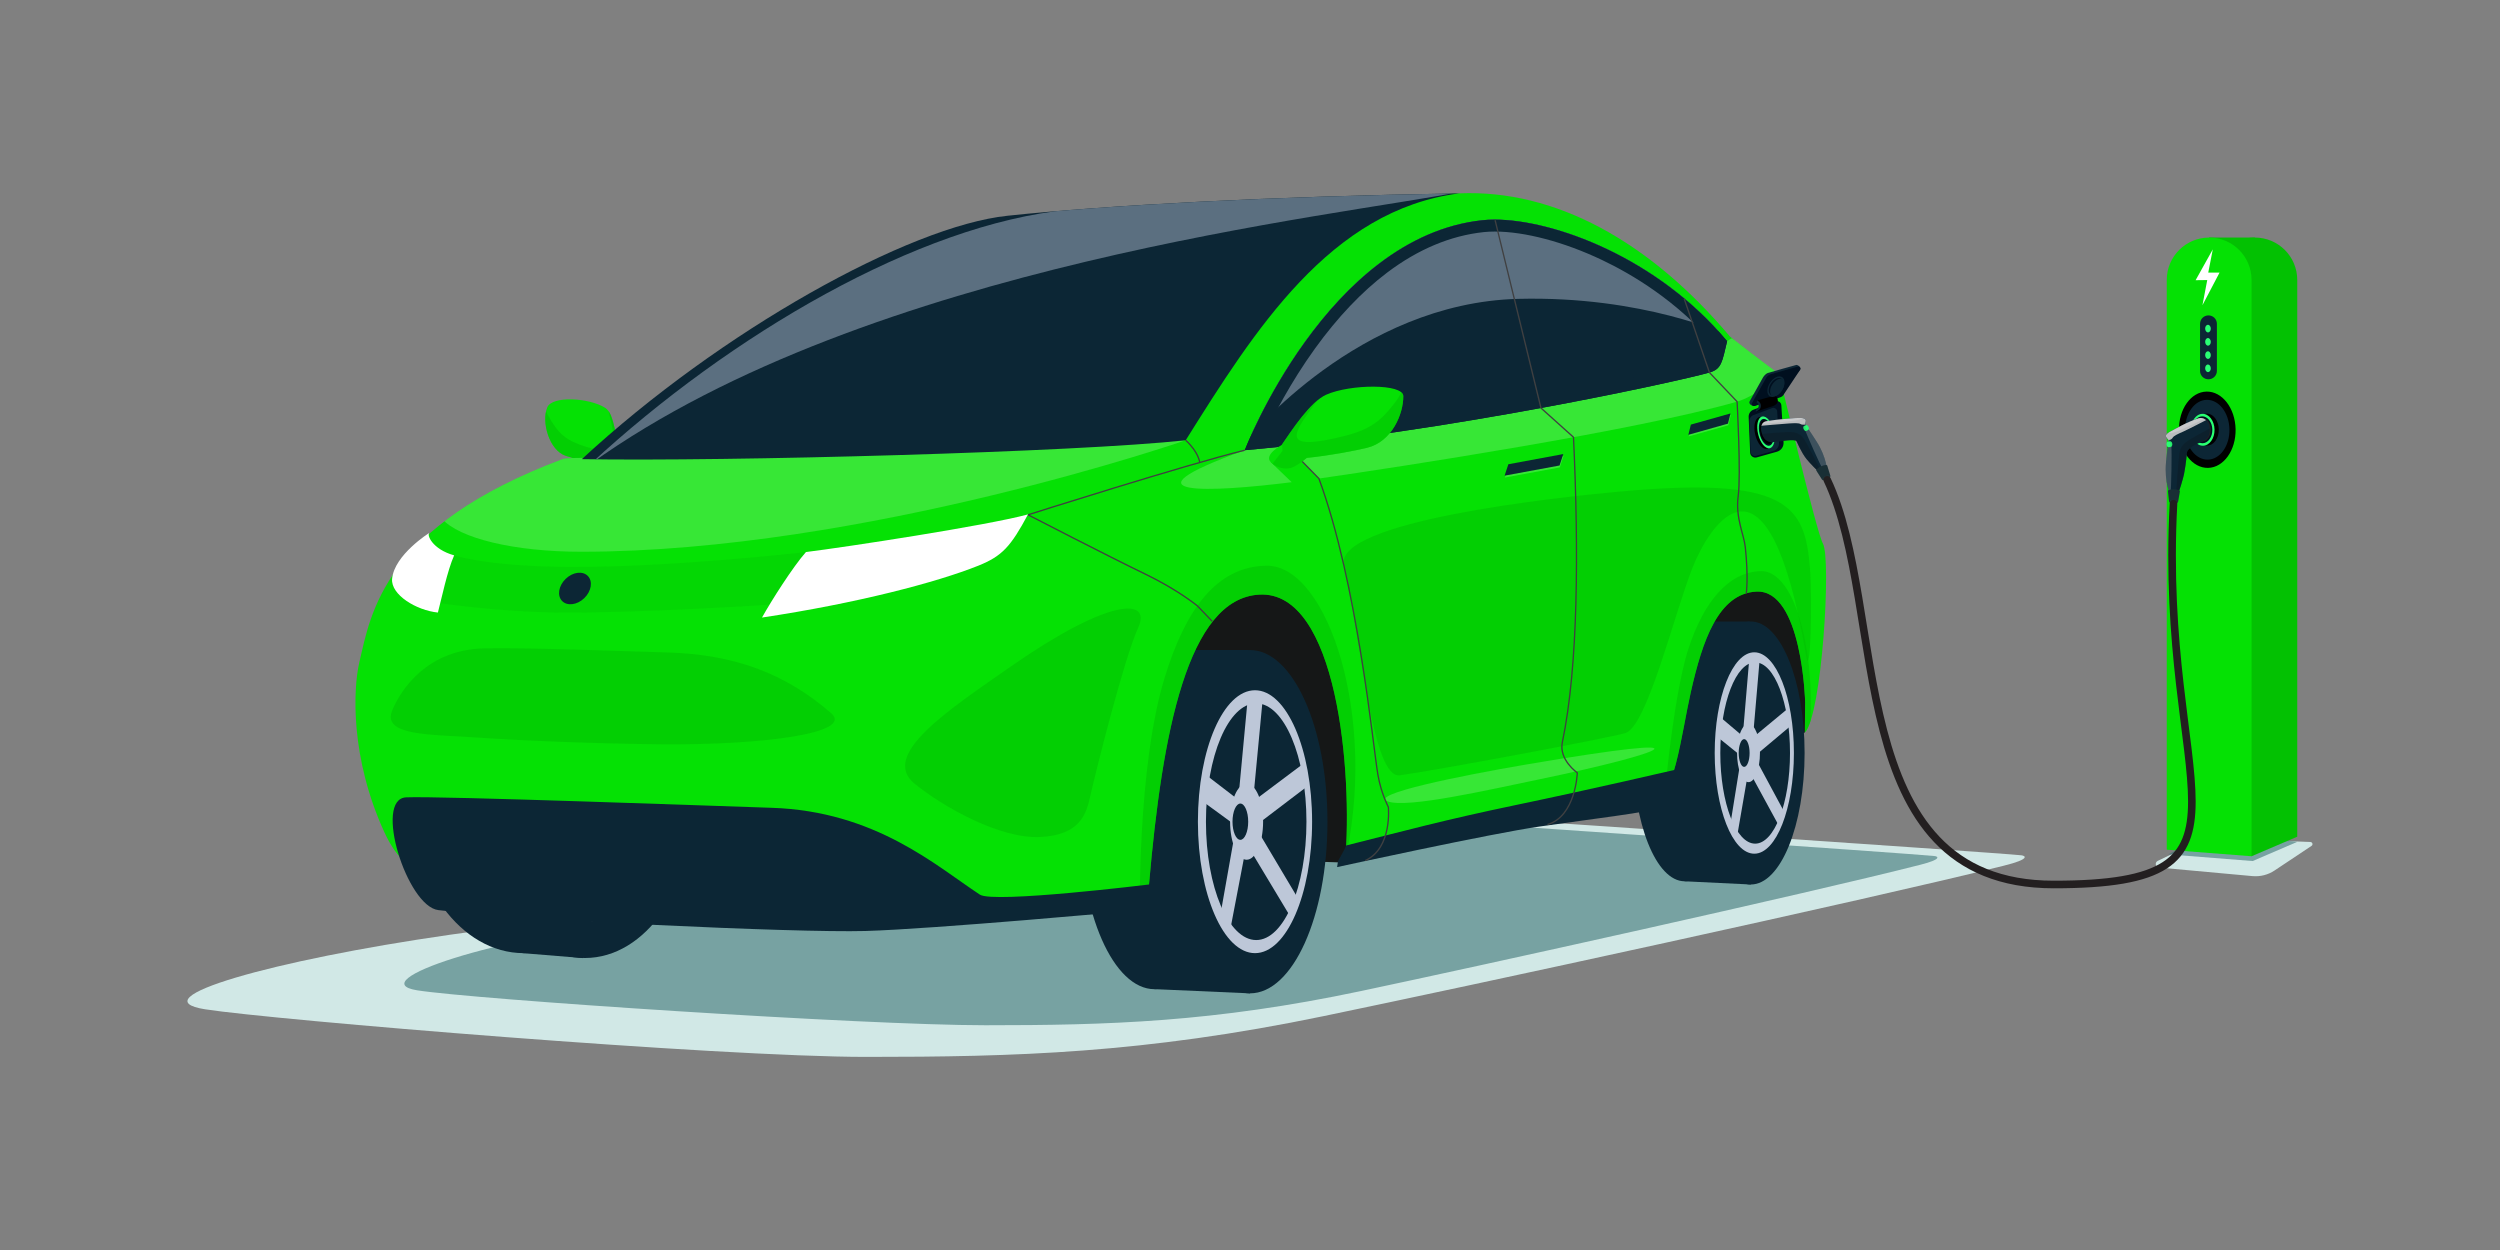 <?xml version="1.0" encoding="utf-8"?>
<!-- Generator: Adobe Illustrator 25.0.1, SVG Export Plug-In . SVG Version: 6.00 Build 0)  -->
<svg version="1.1" xmlns="http://www.w3.org/2000/svg" xmlns:xlink="http://www.w3.org/1999/xlink" x="0px" y="0px"
	 viewBox="0 0 5000 2500" style="enable-background:new 0 0 5000 2500;" xml:space="preserve">
<rect x="0" y="0" width="5000" height="2500" fill="#808080" stroke="none"/>
<style type="text/css">
	.Arched_x0020_Green{fill:url(#SVGID_1_);stroke:#FFFFFF;stroke-width:0.25;stroke-miterlimit:1;}
	.st0{fill:#D1E8E6;}
	.st1{opacity:0.59;fill:#3B7273;}
	.st2{fill:#03C102;}
	.st3{fill:#05E104;}
	.st4{fill:#FFFFFF;}
	.st5{fill:#0C2635;}
	.st6{fill:#29FF73;}
	.st7{fill:#000F1F;}
	.st8{fill:#231F20;}
	.st9{fill:#151717;}
	.st10{fill:#BDC7D8;}
	.st11{fill:#F0F2F8;}
	.st12{fill:#A6B3C6;}
	.st13{opacity:0.56;clip-path:url(#SVGID_3_);fill:#03C102;}
	.st14{opacity:0.2;clip-path:url(#SVGID_5_);fill:#FFFFFF;}
	.st15{opacity:0.56;clip-path:url(#SVGID_5_);fill:#03C102;}
	.st16{opacity:0.2;fill:#FFFFFF;}
	.st17{opacity:0.2;fill-rule:evenodd;clip-rule:evenodd;fill:#FFFFFF;}
	.st18{fill-rule:evenodd;clip-rule:evenodd;fill:#0C2635;}
	.st19{opacity:0.56;fill:#03C102;}
	.st20{clip-path:url(#SVGID_7_);fill:#5B6F80;}
	.st21{clip-path:url(#SVGID_9_);fill:#5B6F80;}
	.st22{opacity:0.56;}
	.st23{fill:none;stroke:#404041;stroke-width:2.683;stroke-linejoin:round;stroke-miterlimit:10;}
	.st24{opacity:0.56;clip-path:url(#SVGID_11_);fill:#03C102;}
	.st25{clip-path:url(#SVGID_13_);fill:#BBBDBF;}
	.st26{opacity:0.5;clip-path:url(#SVGID_13_);fill:#0C1B24;}
	.st27{opacity:0.2;clip-path:url(#SVGID_13_);fill:#FFFFFF;}
	.st28{opacity:0.1;clip-path:url(#SVGID_13_);fill:#0C1B24;}
	.st29{opacity:0.1;}
	.st30{fill:#0C1B24;}
	.st31{fill:#1D3439;}
	.st32{opacity:0.2;}
	.st33{clip-path:url(#SVGID_15_);fill:#BBBDBF;}
	.st34{opacity:0.5;clip-path:url(#SVGID_15_);fill:#0C1B24;}
	.st35{opacity:0.2;clip-path:url(#SVGID_15_);fill:#FFFFFF;}
	.st36{opacity:0.1;clip-path:url(#SVGID_15_);fill:#0C1B24;}
	.st37{fill:none;stroke:#231F20;stroke-width:15.2;stroke-linecap:round;stroke-miterlimit:10;}
</style>
<linearGradient id="SVGID_1_" gradientUnits="userSpaceOnUse" x1="1906.96" y1="2114.206" x2="1907.668" y2="2113.499">
	<stop  offset="0" style="stop-color:#1EAB4B"/>
	<stop  offset="0.983" style="stop-color:#19361A"/>
</linearGradient>
<g id="station">
	<path class="st0" d="M4317.9,1735.1l187,17.1c15.6,1.4,31.2-2.5,44.2-11.2l74-49.3c3.4-2.3,1.9-7.5-2.2-7.7l-210.7-7.7l-94.8,45.5
		C4309.1,1724.9,4310.8,1734.5,4317.9,1735.1z"/>
	<polygon class="st1" points="4336.3,1708.7 4505.3,1722.1 4594.5,1683.7 4418.3,1666.4 	"/>
	<g>
		
			<rect x="4418.3" y="475.1" transform="matrix(-1 -1.224647e-16 1.224647e-16 -1 8927.933 1768.102)" class="st2" width="91.4" height="817.9"/>
		<path class="st2" d="M4594.5,1673.4V559.9c0-46.9-38-84.8-84.8-84.8h0c-46.9,0-84.8,38-84.8,84.8v1087l78.2,65.6L4594.5,1673.4z"
			/>
		<path class="st3" d="M4503.1,1712.5V559.9c0-46.9-38-84.8-84.8-84.8l0,0c-46.9,0-84.8,38-84.8,84.8v1139.5L4503.1,1712.5z"/>
		<polygon class="st4" points="4416.5,545.2 4439.1,545.2 4404.9,610.4 4414.5,560.1 4391.2,560.4 4425.6,498.7 		"/>
		<g>
			<path class="st5" d="M4416.9,758.6L4416.9,758.6c9.3,0,16.9-7.5,16.9-16.8v-94.2c0-9.3-7.5-16.8-16.9-16.8l0,0
				c-9.3,0-16.8,7.5-16.8,16.8v94.2C4400,751.1,4407.6,758.6,4416.9,758.6z"/>
			<g>
				<path class="st6" d="M4421.6,657.1c0.1,4.2-2.4,7.7-5.5,7.7c-3.1,0.1-5.7-3.3-5.8-7.5c-0.1-4.2,2.4-7.7,5.5-7.7
					C4418.9,649.5,4421.5,652.9,4421.6,657.1z"/>
				<path class="st6" d="M4421.6,683.6c0.1,4.2-2.4,7.7-5.5,7.7c-3.1,0.1-5.7-3.3-5.8-7.5c-0.1-4.2,2.4-7.7,5.5-7.7
					C4418.9,676,4421.5,679.4,4421.6,683.6z"/>
				<path class="st6" d="M4421.6,710.1c0.1,4.2-2.4,7.7-5.5,7.7c-3.1,0.1-5.7-3.3-5.8-7.5s2.4-7.7,5.5-7.7
					C4418.9,702.5,4421.5,705.9,4421.6,710.1z"/>
				<path class="st6" d="M4421.6,736.5c0.1,4.2-2.4,7.7-5.5,7.7c-3.1,0.1-5.7-3.3-5.8-7.5s2.4-7.7,5.5-7.7
					C4418.9,729,4421.5,732.3,4421.6,736.5z"/>
			</g>
		</g>
	</g>
	
		<ellipse transform="matrix(1 -1.999179e-02 1.999179e-02 1 -16.297 88.41)" cx="4413.7" cy="859.3" rx="56.6" ry="76.3"/>
	
		<ellipse transform="matrix(1 -1.998873e-02 1.998873e-02 1 -16.294 88.396)" class="st5" cx="4413.7" cy="859.3" rx="44.3" ry="59.8"/>
	<g>
		
			<ellipse transform="matrix(1 -1.999043e-02 1.999043e-02 1 -16.291 88.391)" cx="4413.1" cy="859" rx="23.6" ry="31.9"/>
		
			<ellipse transform="matrix(1 -1.999041e-02 1.999041e-02 1 -16.299 88.222)" class="st6" cx="4404.6" cy="859.4" rx="23.6" ry="31.9"/>
		
			<ellipse transform="matrix(1 -1.999067e-02 1.999067e-02 1 -16.3 88.206)" class="st7" cx="4403.8" cy="859.4" rx="20" ry="26.9"/>
		
			<ellipse transform="matrix(1 -1.998492e-02 1.998492e-02 1 -16.292 88.17)" class="st8" cx="4403.3" cy="859.2" rx="17.5" ry="23.6"/>
	</g>
</g>
<g id="car">
	<path class="st0" d="M4042.7,1710.6c8.3,0.9,18.6,7.5-35.1,20.8c-288.5,71.7-1064.6,239.5-1360.2,300.8
		c-359.8,74.6-617.4,81.6-914.6,81.6c-297.1,0-1187.5-74-1322.5-95.2c-135-21.2,135.2-98.1,487.5-148.8
		c372.9-53.7,1917.4-243.7,1917.4-243.7S3996.3,1705.3,4042.7,1710.6z"/>
	<path class="st1" d="M3869.2,1712.1c6.8,0.8,15.3,6.3-28.8,17.5c-237.1,60.2-875,201-1118,252.4c-295.7,62.6-507.5,68.5-751.7,68.5
		c-244.2,0-1025.6-52.1-1136.5-69.9c-110.9-17.8,158.4-109,450.2-134.9c291.8-25.9,1575.9-204.5,1575.9-204.5
		S3831,1707.7,3869.2,1712.1z"/>
	<g>
		<path class="st9" d="M3609.7,1464.9l-283.7,136.4l-650.3,123.4l-461.2-15.5l-744.6-37.2l216.9-559.4l1893.4,49
			c0,0,8.1,60.5,26.7,132.6C3625.4,1366.5,3609.7,1464.9,3609.7,1464.9z"/>
		<path class="st9" d="M3576.4,1464.9l-283.7,136.4l-650.3,123.4l-461.2-15.5l-744.6-37.2l216.9-559.4l1893.4,49
			c0,0,8.1,60.5,26.7,132.6C3592.1,1366.5,3576.4,1464.9,3576.4,1464.9z"/>
		<g>
			<ellipse class="st5" cx="2309.1" cy="1639.2" rx="149.1" ry="339.2"/>
			<polygon class="st5" points="2309.1,1300 2496.5,1300 2500,1986.7 2309.1,1978.3 			"/>
			<ellipse class="st5" cx="2500" cy="1643.4" rx="154.9" ry="343.3"/>
			<ellipse class="st10" cx="2510" cy="1643.4" rx="114.2" ry="262.9"/>
			<ellipse class="st5" cx="2512.4" cy="1643.4" rx="100.5" ry="236.7"/>
			<polygon class="st10" points="2526.3,1388.8 2506,1602.9 2609.3,1525.4 2617.2,1570.7 2510,1652.2 2596.6,1797.8 2583.3,1837.6 
				2493.3,1687.9 2458.2,1871.4 2439.2,1838.4 2472.3,1651.7 2399.9,1598.8 2405.9,1545.2 2476.5,1599.4 2496.5,1386 			"/>
			<path class="st10" d="M2460.2,1643.4c0,42,14.8,76.1,33,76.1c18.2,0,33-34.1,33-76.1c0-42-14.8-76.1-33-76.1
				C2475,1567.3,2460.2,1601.4,2460.2,1643.4z"/>
			<path class="st5" d="M2465,1643.4c0,20,7.1,36.3,15.7,36.3s15.7-16.2,15.7-36.3c0-20-7.1-36.3-15.7-36.3S2465,1623.3,2465,1643.4
				z"/>
		</g>
		<g>
			<g>
				<ellipse class="st5" cx="1047.5" cy="1594.7" rx="228.1" ry="311.6"/>
				<polygon class="st5" points="1045.1,1283.1 1182,1283.1 1166.3,1916.2 1045.1,1906.3 				"/>
			</g>
			<g>
				<ellipse class="st5" cx="1169.9" cy="1600.6" rx="219.5" ry="315.4"/>
				<ellipse class="st11" cx="1184" cy="1600.6" rx="161.8" ry="241.5"/>
				<ellipse class="st5" cx="1187.5" cy="1600.6" rx="142.4" ry="217.4"/>
				<polygon class="st11" points="1207.1,1366.7 1190.7,1563.4 1324.8,1492.2 1336,1533.9 1196.2,1608.7 1306.7,1742.5 1287.9,1779 
					1172.6,1641.5 1110.7,1810.1 1083.7,1779.8 1142.9,1608.3 1028,1559.7 1036.5,1510.5 1148.8,1560.2 1164.9,1364.2 				"/>
				<path class="st12" d="M1123.7,1600.6c0,38.6,21,69.9,46.8,69.9c25.9,0,46.8-31.3,46.8-69.9c0-38.6-21-69.9-46.8-69.9
					C1144.7,1530.7,1123.7,1562,1123.7,1600.6z"/>
				<path class="st11" d="M1139.5,1600.6c0,18.4,10,33.3,22.3,33.3c12.3,0,22.3-14.9,22.3-33.3c0-18.4-10-33.3-22.3-33.3
					C1149.5,1567.3,1139.5,1582.2,1139.5,1600.6z"/>
			</g>
		</g>
		<g>
			<defs>
				<path id="SVGID_2_" d="M1210.1,815.5c20.6,13,18.8,62.4,32.7,91c0,0,23.8,18,14.1,31.7c-5.3,7.5-14,13.2-24,11.3
					c-6.4-1.2-16.8-11.6-23-19.3c-30.7-4.4-63.6-13.6-78.5-18.6c-33-11.1-48.8-67.2-37-96.6C1104.1,790.8,1178.6,795.7,1210.1,815.5
					z"/>
			</defs>
			<use xlink:href="#SVGID_2_"  style="overflow:visible;fill:#05E104;"/>
			<clipPath id="SVGID_3_">
				<use xlink:href="#SVGID_2_"  style="overflow:visible;"/>
			</clipPath>
			<path class="st13" d="M1213.6,806.3c11.4,55.5,35.7,111.6-40.6,87.6c-41.1-12.9-56.4-25.5-77.9-65
				c-17.1-31.5-22.6-76.4-22.6-76.4l-7.5,162.1l173.7,43.4l18.1-12.7l-15.3-27.8l1-23.6L1213.6,806.3z"/>
		</g>
		<g>
			<path class="st5" d="M3265.8,1502.8c0,143.5,46.3,259.8,103.5,259.8c57.1,0,103.5-116.3,103.5-259.8s-46.3-259.8-103.5-259.8
				C3312.1,1243,3265.8,1359.3,3265.8,1502.8z"/>
			<polygon class="st5" points="3369.3,1243 3499.3,1243 3501.7,1769 3369.3,1762.6 			"/>
			<path class="st5" d="M3394.2,1506c0,145.2,48.1,263,107.5,263c59.4,0,107.5-117.8,107.5-263c0-145.3-48.1-263-107.5-263
				C3442.4,1243,3394.2,1360.7,3394.2,1506z"/>
			<path class="st10" d="M3429.4,1506c0,111.2,35.5,201.4,79.2,201.4c43.8,0,79.2-90.2,79.2-201.4c0-111.2-35.5-201.4-79.2-201.4
				C3464.9,1304.6,3429.4,1394.8,3429.4,1506z"/>
			<path class="st5" d="M3440.6,1506c0,100.1,31.2,181.3,69.7,181.3c38.5,0,69.7-81.2,69.7-181.3c0-100.1-31.2-181.3-69.7-181.3
				C3471.9,1324.7,3440.6,1405.9,3440.6,1506z"/>
			<polygon class="st10" points="3520,1311 3505.9,1475 3577.6,1415.6 3583.1,1450.3 3508.7,1512.8 3568.7,1624.3 3559.5,1654.7 
				3497.1,1540.1 3472.8,1680.7 3459.6,1655.4 3482.6,1512.4 3432.3,1471.8 3436.4,1430.8 3485.5,1472.3 3499.3,1308.8 			"/>
			<path class="st10" d="M3474.1,1506c0,32.2,10.3,58.3,22.9,58.3c12.7,0,22.9-26.1,22.9-58.3c0-32.2-10.3-58.3-22.9-58.3
				C3484.4,1447.7,3474.1,1473.8,3474.1,1506z"/>
			<path class="st5" d="M3477.4,1506c0,15.3,4.9,27.8,10.9,27.8c6,0,10.9-12.4,10.9-27.8c0-15.3-4.9-27.8-10.9-27.8
				C3482.3,1478.2,3477.4,1490.6,3477.4,1506z"/>
		</g>
		<g>
			<defs>
				<path id="SVGID_4_" d="M3609.7,1464.9l0.6-60.6c0,0-5.7-226-97.8-221.1c-75.7,4-107.5,97.6-130.9,201.1
					c-19.7,87.1-32.8,218.2-80.6,225.5c-102.9,15.7-227.2,37.1-334,53.3c-105.5,15.9-276.8,61.7-276.8,61.7
					c15.6-179.8-15.9-543.6-171.2-535.6c-143.6,7.4-194.6,275.8-221,579.9c-32,18.1-320.4,33.4-452,33.4
					c-140.4,0-808.8-21.8-892.1-31.9C870.4,1760.5,810.9,1756,769,1665c-68.7-149.3-62.9-287.1-50.3-340.5
					c22.9-97.6,47.8-271.8,406.2-406.2c12-4.5,74.4-1,87.6-4c268.8-244.9,563.5-435.1,805.5-467.9c235.8-32,617.8-47.9,901-59.7
					c191.2-8,379.9,95.6,541.2,286.7c56.8,44.8,98,74.7,98,74.7s74.2,315.1,87.6,339C3662.9,1117.4,3643.9,1430,3609.7,1464.9z"/>
			</defs>
			<use xlink:href="#SVGID_4_"  style="overflow:visible;fill:#05E104;"/>
			<clipPath id="SVGID_5_">
				<use xlink:href="#SVGID_4_"  style="overflow:visible;"/>
			</clipPath>
			<path class="st14" d="M1063.2,896.4c-342.5,99.6-169,207.2,99.6,207.1c564.7-0.2,1208.7-223,1208.7-223L1063.2,896.4z"/>
			<path class="st15" d="M2279.8,1834.3c0,0-6-298.7,49.8-479.9c41.3-134.4,102.9-221.4,203.1-223c123.5-2,225,308.6,155.3,599.4
				C2665.4,1825.3,2279.8,1834.3,2279.8,1834.3z"/>
			<path class="st15" d="M3324.3,1644.5c0,0,18.8-243.9,52.9-348c29.8-91.3,79.4-153.1,144.7-154.2c80.5-1.4,127.6,226.8,82.1,435.1
				C3589.3,1645.2,3324.3,1644.5,3324.3,1644.5z"/>
			<path class="st14" d="M2489.5,900.4l914.4-186.7l59.7-37.3l98.6,68.7c-7,12.9-56.1,49.1-88.1,58.2
				c-203.1,58.2-667.9,129.5-836.3,153.8c0,0,0,0,0,0l0,0l-39.1-39.6l-57.1,6.8l41.8,40.1C2421.6,984.6,2230.2,994.1,2489.5,900.4z"
				/>
		</g>
		<path class="st16" d="M3052.6,1529c-132.1,22.5-316.3,59.8-276.9,73.9c39.4,14.1,200-22.9,304.6-44.6
			C3330.1,1506.5,3446.3,1462,3052.6,1529z"/>
		<path class="st5" d="M2263.9,1821.8c19.4-11.9,30.1-28.9,33.9-52.8c0,0-310.7,38.2-338,20.3c-87.2-57.2-208.6-167-416.7-173.7
			c-105.5-3.4-665.1-23.9-730.8-20.9c-65.7,3,1.4,217.8,64.3,225.5c157.7,19.4,714.9,45.8,854.2,41.8
			C1868.3,1858,2263.9,1821.8,2263.9,1821.8z"/>
		<g>
			<polygon class="st17" points="3456.6,850.6 3377.4,872.8 3382.4,852.4 3461.6,830.2 			"/>
			<polygon class="st18" points="3455.9,847.3 3376.7,869.6 3381.7,849.2 3460.9,826.9 			"/>
		</g>
		<g>
			<polygon class="st17" points="3119.6,934.8 3009.7,955.1 3017.2,932.3 3127.1,911.9 			"/>
			<polygon class="st18" points="3119.1,931 3009.2,951.3 3016.7,928.5 3126.6,908.1 			"/>
		</g>
		<path class="st19" d="M2687.7,1130.8c35.2,151.9,56.5,427.2,111.9,419.8c67.2-9,406.7-72.3,450.5-84.2
			c43.8-11.9,98.3-238.5,134.9-331c33.9-85.6,151.3-272.8,227,175.2c9.3,55.1,12.7-113.2,8-173.2c-10-127.4-44.4-185.3-383.3-154
			C3113.7,994.7,2667.2,1042.4,2687.7,1130.8z"/>
		<path class="st19" d="M2276.3,1255.6c27.9-60.6-57.7-60.1-255.4,77.9c-121.2,84.6-262.3,176.4-191.9,233.7
			c56.7,46.2,170.2,110.6,251,106.8c80.8-3.8,92.7-46.1,101-83.7C2191.7,1542.2,2248.4,1316.2,2276.3,1255.6z"/>
		<path class="st19" d="M969.5,1296.7c88.1-1.6,261.5,5.2,365.3,8.2c132.5,3.8,235.5,41.2,327.6,121.6
			c46.3,40.4-141,63.9-339.4,62.1c-128.9-1.2-283.1-7.4-371.3-13.7c-88.1-6.3-188.7-2.5-167.3-54
			C802.3,1377.8,855.2,1298.8,969.5,1296.7z"/>
		<g>
			<defs>
				<path id="SVGID_6_" d="M1163.7,918.3c290.7,5,989.7-13.9,1207.7-37.8c137.4-219,288.7-461,547.6-493.8
					c-378.3,6-704.5,23.6-904,44.8C1817.9,452.3,1441.5,661.4,1163.7,918.3z"/>
			</defs>
			<use xlink:href="#SVGID_6_"  style="overflow:visible;fill:#0C2635;"/>
			<clipPath id="SVGID_7_">
				<use xlink:href="#SVGID_6_"  style="overflow:visible;"/>
			</clipPath>
			<path class="st20" d="M1181.7,927.3C1740.2,527,2685.1,431.4,2920,383.6c-378.3,6-582.8,16.6-782.6,35.8
				C1837.2,448.4,1459.4,670.4,1181.7,927.3z"/>
		</g>
		<path class="st5" d="M3350.1,1539.6c0,0-166.1,38.7-319.6,70.7c-143.4,29.9-219,50.8-338,80.6c-5,11.9-16.4,30.9-16.4,30.9
			l-1.9,12.4c0,0,309.1-67.5,404.7-81.1c181.2-25.9,232.2-29.3,246.4-43.8C3339.4,1594.8,3350.1,1539.6,3350.1,1539.6z"/>
		<g>
			<defs>
				<path id="SVGID_8_" d="M2489.5,900.4c404.2-35.8,868.9-138,929.4-155.3c24.4-7,25.4-20.9,35.4-62.7
					c-149.3-179.2-377.9-253.9-489.4-241.9C2654.2,473.7,2489.5,900.4,2489.5,900.4z"/>
			</defs>
			<use xlink:href="#SVGID_8_"  style="overflow:visible;fill:#0C2635;"/>
			<clipPath id="SVGID_9_">
				<use xlink:href="#SVGID_8_"  style="overflow:visible;"/>
			</clipPath>
			<path class="st21" d="M2496.9,876.5c0,0,219.3-270.7,539.6-278.8c250.9-6.3,417.7,72.1,417.7,72.1s-13.5-295.1-312.2-295.1
				s-509.8,67.7-561.5,163.3C2528.7,633.5,2496.9,876.5,2496.9,876.5z"/>
		</g>
		<path class="st5" d="M2989.3,439.2c-8.7,0-16.9,0.4-24.5,1.2c-310.6,33.3-475.4,460-475.4,460c404.2-35.8,868.9-138,929.4-155.3
			c24.4-7,25.4-20.9,35.4-62.7C3315.1,515.4,3107.3,439.2,2989.3,439.2z M3419.8,717.6c-0.9,1.6-1.5,2.8-7.5,4.5
			c-28.6,8.2-159.9,38.1-333.5,70.2c-142,26.2-349.1,60.7-551.2,80.6c18.4-39.8,52.9-107.2,102.5-176
			c45.1-62.4,93.5-113.4,143.9-151.5c61.9-46.8,127-74.1,193.5-81.2c6.8-0.7,14.2-1.1,21.9-1.1c60.3,0,138.4,20.7,214.3,56.7
			c61.3,29.1,149.2,81.8,224.6,168.9C3425.1,702,3422.6,712.6,3419.8,717.6z"/>
		<g class="st22">
			<path class="st19" d="M875.8,1205.7c0,0,118.5,18.6,247.9,19.4c164.4,1,417.8-15.9,417.8-15.9l70.3-105.1
				c0,0-275.9,31.7-480.6,29.7c-165.7-1.6-228-24.6-228-24.6L875.8,1205.7z"/>
		</g>
		
			<ellipse transform="matrix(0.718 -0.696 0.696 0.718 -494.583 1132.664)" class="st5" cx="1150" cy="1176.5" rx="35.9" ry="26.8"/>
		<g>
			<path class="st23" d="M2990.2,440.4l91.7,375.6l65.1,58.5c10.5,227,9.6,458-22.3,609.9c-7.4,35.2,29.9,61.2,29.9,61.2
				s-3,87-59.7,103.5"/>
			<path class="st23" d="M3368.4,597.5l50.5,147.6l55.3,58.2c0,0,8,145.8,2.2,189c-5.8,43.1,11.4,76,14.2,102.1
				c6.5,60.9,2,92.3,2,92.3"/>
			<path class="st23" d="M2574.1,892l63.7,65.1c77.7,210.6,108,534,118,592.4c6.3,37,20.9,64.7,20.9,64.7s8.3,82.1-46.3,107"/>
			<path class="st23" d="M2056,1029.6c0,0,312.6-99.3,433.5-129.2"/>
			<path class="st23" d="M2371.4,880.5c25.9,23.9,27.9,43.8,27.9,43.8"/>
			<path class="st23" d="M2056,1029.6c0,0,161.1,83.2,234.8,118.7c65.8,31.8,103.9,63.4,103.9,63.4l30.1,31.3"/>
		</g>
		<path class="st4" d="M1524,1235.1c18.3-33,62.2-102.1,87.9-131c80.1-10,360.1-52.7,444.1-75.3c-34.4,64.1-51.5,83.3-99.2,102.5
			C1873.9,1164.6,1714.2,1206.5,1524,1235.1z"/>
		<path class="st4" d="M875.8,1225.1c-43.3-4.4-94.2-35.6-91.6-67.2c4-48,74.6-92.3,74.6-92.3c-5.8,3.4,5.1,32.7,49.5,45.1
			C894.5,1141.8,883.5,1195.8,875.8,1225.1z"/>
		<g>
			<defs>
				<path id="SVGID_10_" d="M2652.4,789.4c-31.5,14-67.9,69.7-89.2,100.7c0,0-36.4,19.5-21.6,34.3c8.2,8.2,21.4,14.3,36.7,12.2
					c9.8-1.3,25.7-12.6,35.2-20.8c47.1-4.7,97.3-14.7,120.2-20.1c50.5-12.1,73.2-68.4,72.9-103.5
					C2806.3,767,2700.6,768,2652.4,789.4z"/>
			</defs>
			<use xlink:href="#SVGID_10_"  style="overflow:visible;fill:#05E104;"/>
			<clipPath id="SVGID_11_">
				<use xlink:href="#SVGID_10_"  style="overflow:visible;"/>
			</clipPath>
			<path class="st24" d="M2638.5,795.6c-45.2,62.9-85.4,106.8,31.5,80.9c62.9-14,86.4-27.5,119.2-70.3
				c26.2-34.1,34.7-82.6,34.7-82.6l11.4,175.3l-266,46.9l-27.8-13.8l23.4-30.1l-1.5-25.5L2638.5,795.6z"/>
		</g>
	</g>
</g>
<g id="cable">
	<g>
		<g>
			<defs>
				<path id="SVGID_12_" d="M4397.2,836.6c8.5-2.7,19.4,3.1,21.8,16.7c3.3,18.9-6.8,27.1-17.7,31.1c-10.9,4-26,13.3-27.2,19.6
					c-0.4,2.3-2.1,24.2-6.1,44.4c-1.4,7.4-10,36.1-12,39c-2,2.9-8.3,6.8-12.1,6.2s-15.4-30.1-11.9-68.6c3.5-38.6,5.6-40.7,4.5-44.9
					c-1.2-4.1-12.4-8.6,4.3-17.1C4347.9,859.4,4374.2,843.8,4397.2,836.6z"/>
			</defs>
			<use xlink:href="#SVGID_12_"  style="overflow:visible;fill:#0C2635;"/>
			<clipPath id="SVGID_13_">
				<use xlink:href="#SVGID_12_"  style="overflow:visible;"/>
			</clipPath>
			<path class="st25" d="M4335,881.9c0,0,8-2,10.2-6.2s11.3-8.1,21.7-12.7c10.3-4.6,47.9-24.1,47.9-24.1s-14.7-10.7-17.8-10.3
				c-3,0.4-71.1,37.8-71.1,37.8l2.7,5.3L4335,881.9z"/>
			<path class="st26" d="M4424.1,854.2c0,0-41.5,22.1-52,30c-10.4,7.9-12.4,16.2-13.3,22.2c-2.1,14.6-6.2,74.2-6.5,76.9
				c-0.2,2.7,9.5,4.7,9.5,4.7l19.3-84.3l23.1-16.4c0,0,18.7-9.3,19-14.6C4423.7,867.4,4424.1,854.2,4424.1,854.2z"/>
			<path class="st27" d="M4336,862.3c0,0-2.5,6.4,10.2,3.1c12.7-3.3,65.4-29.2,65.4-29.2s-11.6-5.5-19.8-1.9S4336,862.3,4336,862.3z
				"/>
			<path class="st28" d="M4346.7,878.7c0.6,1.8-2.7,4.5-7.4,6.1c-4.7,1.6-9,1.4-9.6-0.4c-0.6-1.8,2.7-4.5,7.4-6.1
				C4341.8,876.7,4346.1,876.9,4346.7,878.7z"/>
			<path class="st27" d="M4333.7,900.2c2-8.3,8.5-13.3,9.2-6.3c0.7,7,0,84.5-2.1,92.6c-0.9,3.4-5.7,4.4-6.5,1.1
				c-4.1-16.3-7.9-61.9-6.3-71.8C4329.6,905.9,4333.7,900.2,4333.7,900.2z"/>
		</g>
		<g>
			<path class="st6" d="M4337.4,894.4C4337.4,894.4,4337.4,894.4,4337.4,894.4l3.3-0.2c2.3-0.1,4.1-2.7,3.9-6s-2.1-5.8-4.4-5.7
				l-3.3,0.2c0,0,0,0,0,0c-2.3,0.1-4.1,2.7-3.9,6C4333.1,891.9,4335.1,894.5,4337.4,894.4z"/>
			<g class="st29">
				<path class="st30" d="M4340.7,894.3l-3.3,0.2c2.3-0.1,4.1-2.7,3.9-6c-0.1-3.2-2.1-5.8-4.4-5.7l3.3-0.2c2.3-0.1,4.3,2.5,4.4,5.7
					S4343,894.2,4340.7,894.3z"/>
			</g>
		</g>
		<g>
			<path class="st31" d="M4356.1,1003.9C4356.1,1003.9,4356.1,1003.9,4356.1,1003.9l3.6-20.9c0.4-2.1-4.9-4-11.7-4.2
				s-12.2,1.2-12,3.3l2.1,21.1c0,0,0,0,0,0c0.2,2.1,4.2,3.9,8.9,4.1C4351.7,1007.5,4355.8,1005.9,4356.1,1003.9z"/>
			<g class="st32">
				<path class="st30" d="M4359.7,982.9l-3.6,20.9c0.4-2.1-3.6-3.9-8.9-4.1c-5.2-0.2-9.3,1.3-9.1,3.4l-2.1-21.1
					c-0.2-2.1,5.1-3.6,12-3.3S4360.1,980.9,4359.7,982.9z"/>
			</g>
		</g>
	</g>
	<path class="st7" d="M3497.3,833.7l3,71.5c0.3,6.7,6.7,11.4,13.2,9.6l40.2-11.3c8.4-2.3,14-10.2,13.4-18.9l-4.4-74.1
		c-0.4-5.9-6.3-9.8-11.9-7.7l-44,16.6C3500.9,821.6,3497.1,827.4,3497.3,833.7z"/>
	<path class="st5" d="M3498.7,842.6l2.5,60.9c0.2,5.7,5.7,9.7,11.2,8.1l34.2-9.6c7.1-2,11.9-8.7,11.4-16.1l-3.7-63.1
		c-0.3-5-5.4-8.3-10.1-6.6l-37.5,14.1C3501.7,832.3,3498.5,837.2,3498.7,842.6z"/>
	<g>
		<ellipse transform="matrix(0.971 -0.239 0.239 0.971 -104.617 868.539)" cx="3526.3" cy="865.3" rx="16.1" ry="32.6"/>
		
			<ellipse transform="matrix(0.971 -0.239 0.239 0.971 -104.166 869.842)" class="st6" cx="3532" cy="864.1" rx="16.1" ry="32.6"/>
		
			<ellipse transform="matrix(0.971 -0.239 0.239 0.971 -104.114 869.977)" class="st7" cx="3532.5" cy="864" rx="13.6" ry="27.5"/>
		<ellipse transform="matrix(0.971 -0.239 0.239 0.971 -104.043 870.042)" cx="3532.8" cy="863.7" rx="11.9" ry="24.1"/>
	</g>
	<g>
		<g>
			<defs>
				<path id="SVGID_14_" d="M3532.3,842.5c-8.2,1.4-12.8,10.9-8.9,23.2c5.4,17.2,15.2,19.7,26,18.3c10.8-1.3,39.9-6.5,43.6-1.7
					c1.4,1.7,8.5,21.1,20.5,36.3c4.3,5.5,23.7,25.8,26.7,27.4s9.9,2.1,12.8,0c2.9-2.1,0-31.7-19.4-62.3
					c-19.4-30.6-22.1-31.6-22.9-35.5c-0.8-3.9,6.7-12.5-10.9-12.4C3592.1,835.7,3554.5,838.6,3532.3,842.5z"/>
			</defs>
			<use xlink:href="#SVGID_14_"  style="overflow:visible;fill:#0C2635;"/>
			<clipPath id="SVGID_15_">
				<use xlink:href="#SVGID_14_"  style="overflow:visible;"/>
			</clipPath>
			<path class="st33" d="M3612.5,849c0,0-7.5,1.7-11.2-0.8c-3.7-2.5-12.9-1.9-23.5-1.3c-10.6,0.6-59.2,5-59.2,5s7.7-15.2,10.4-16.2
				c2.7-1,84.4-3.5,84.4-3.5v5.6L3612.5,849z"/>
			<path class="st34" d="M3517.3,868.6c0,0,57.5-6.2,69.6-4.1c12.1,2.1,17.3,8.2,20.6,12.8c8,11.3,32.5,61.5,33.8,63.7
				c1.3,2.1-5.9,8-5.9,8l-52.2-62.1l-35.2,0.8c0,0-19.5,0.2-22.1-4C3523.4,879.4,3517.3,868.6,3517.3,868.6z"/>
			<path class="st35" d="M3603.3,833.1c0,0,4.8,4.3-7.2,6.9c-12,2.7-76,8.2-76,8.2s7.3-9.5,15.7-10.1
				C3544.1,837.6,3603.3,833.1,3603.3,833.1z"/>
			<path class="st36" d="M3601.3,851.3c0.3,1.8,4.2,2.6,8.8,1.9c4.6-0.7,8.1-2.7,7.8-4.5c-0.3-1.8-4.2-2.6-8.8-1.9
				C3604.6,847.5,3601.1,849.5,3601.3,851.3z"/>
			<path class="st35" d="M3621.4,863.7c-5.2-6-12.8-7.4-10.4-1.3s30,70.6,35.3,76.4c2.2,2.4,12.7,1.1,12-2
				c-3.5-15.4-19.9-55-25.5-62.6C3627.2,866.6,3621.4,863.7,3621.4,863.7z"/>
		</g>
		<g>
			<path class="st6" d="M3617,853.8c-1.3-2.7-3.6-4.4-5.2-3.6c0,0,0,0,0,0l-3.8,1.8c-1.6,0.8-1.9,3.6-0.6,6.3
				c1.3,2.7,3.6,4.4,5.2,3.6l3.8-1.8c0,0,0,0,0,0C3618.1,859.3,3618.3,856.5,3617,853.8z"/>
			<g class="st29">
				<path class="st30" d="M3612.7,861.9l3.8-1.8c-1.6,0.8-3.9-0.9-5.2-3.6s-1-5.6,0.6-6.3l-3.8,1.8c-1.6,0.8-1.9,3.6-0.6,6.3
					C3608.8,861,3611.1,862.6,3612.7,861.9z"/>
			</g>
		</g>
		<g>
			<path class="st31" d="M3654,959c4.3-2,7.3-5.3,6.7-7.3c0,0,0,0,0,0l-6.3-20.5c-0.6-2-6.2-1.3-12.4,1.6c-6.2,2.9-10.4,6.7-9.2,8.5
				l11.5,18.1c0,0,0,0,0,0C3645.3,961.2,3649.7,961,3654,959z"/>
			<g class="st32">
				<path class="st30" d="M3632.7,941.3l11.5,18.1c-1.1-1.8,1.8-5,6.7-7.3c4.8-2.2,9.2-2.4,9.8-0.4l-6.3-20.5
					c-0.6-2-6.2-1.3-12.4,1.6C3635.7,935.7,3631.6,939.5,3632.7,941.3z"/>
			</g>
		</g>
	</g>
	<g>
		<g>
			<path class="st37" d="M4347,1007.3c-30.7,573.1,208.5,761.7-239.5,761.7c-427.4,0-330-550.2-453.1-809.4"/>
		</g>
	</g>
	<path class="st5" d="M3509.4,811.9l45.4-18.2c2.3-0.8,4.4-2.3,5.7-4.4l39.5-49.5c3.3-4.5-3.2-9.6-7.1-10c0,0-54,14.9-57.4,16.2
		c-3.5,1.3-7.5,5.4-9.6,9.1l-26.5,47.3C3495.9,808.2,3505.6,813.1,3509.4,811.9z"/>
	<path class="st7" d="M3509.4,811.9l51.6-17.4c2.3-0.8,4.4-2.3,5.7-4.4l33.4-50.3c2.2-3.4-0.9-7.7-4.8-6.6l-53.5,15.1
		c-4.1,1.2-7.5,3.9-9.6,7.6l-27.9,49.8C3502.3,809.1,3505.6,813.1,3509.4,811.9z"/>
	<path d="M3514.7,800.8l36-10c0,0,5.3,4.9,5,11.1c-0.2,6.2-8.1,9.6-8.1,9.6l-35.9,12l7.4-8.4l0.5-6.9L3514.7,800.8z"/>
	<path class="st5" d="M3514.7,800.8l-1.5,3.7l1.3,1.1c4.4,3.6,3.7,10.5-1.3,13.2l-1.5,0.8v3.9l4.9-2.7c6.4-3.6,7.2-12.4,1.6-17.1
		L3514.7,800.8z"/>
	<g>
		
			<ellipse transform="matrix(0.542 -0.84 0.84 0.542 977.883 3338.749)" class="st5" cx="3552.3" cy="772.2" rx="22.8" ry="14.2"/>
		
			<ellipse transform="matrix(0.542 -0.84 0.84 0.542 977.881 3338.748)" class="st7" cx="3552.3" cy="772.2" rx="19.2" ry="11.9"/>
		
			<ellipse transform="matrix(0.542 -0.84 0.84 0.542 977.706 3341.503)" class="st5" cx="3554.7" cy="773.7" rx="19.2" ry="11.3"/>
	</g>
</g>
</svg>
